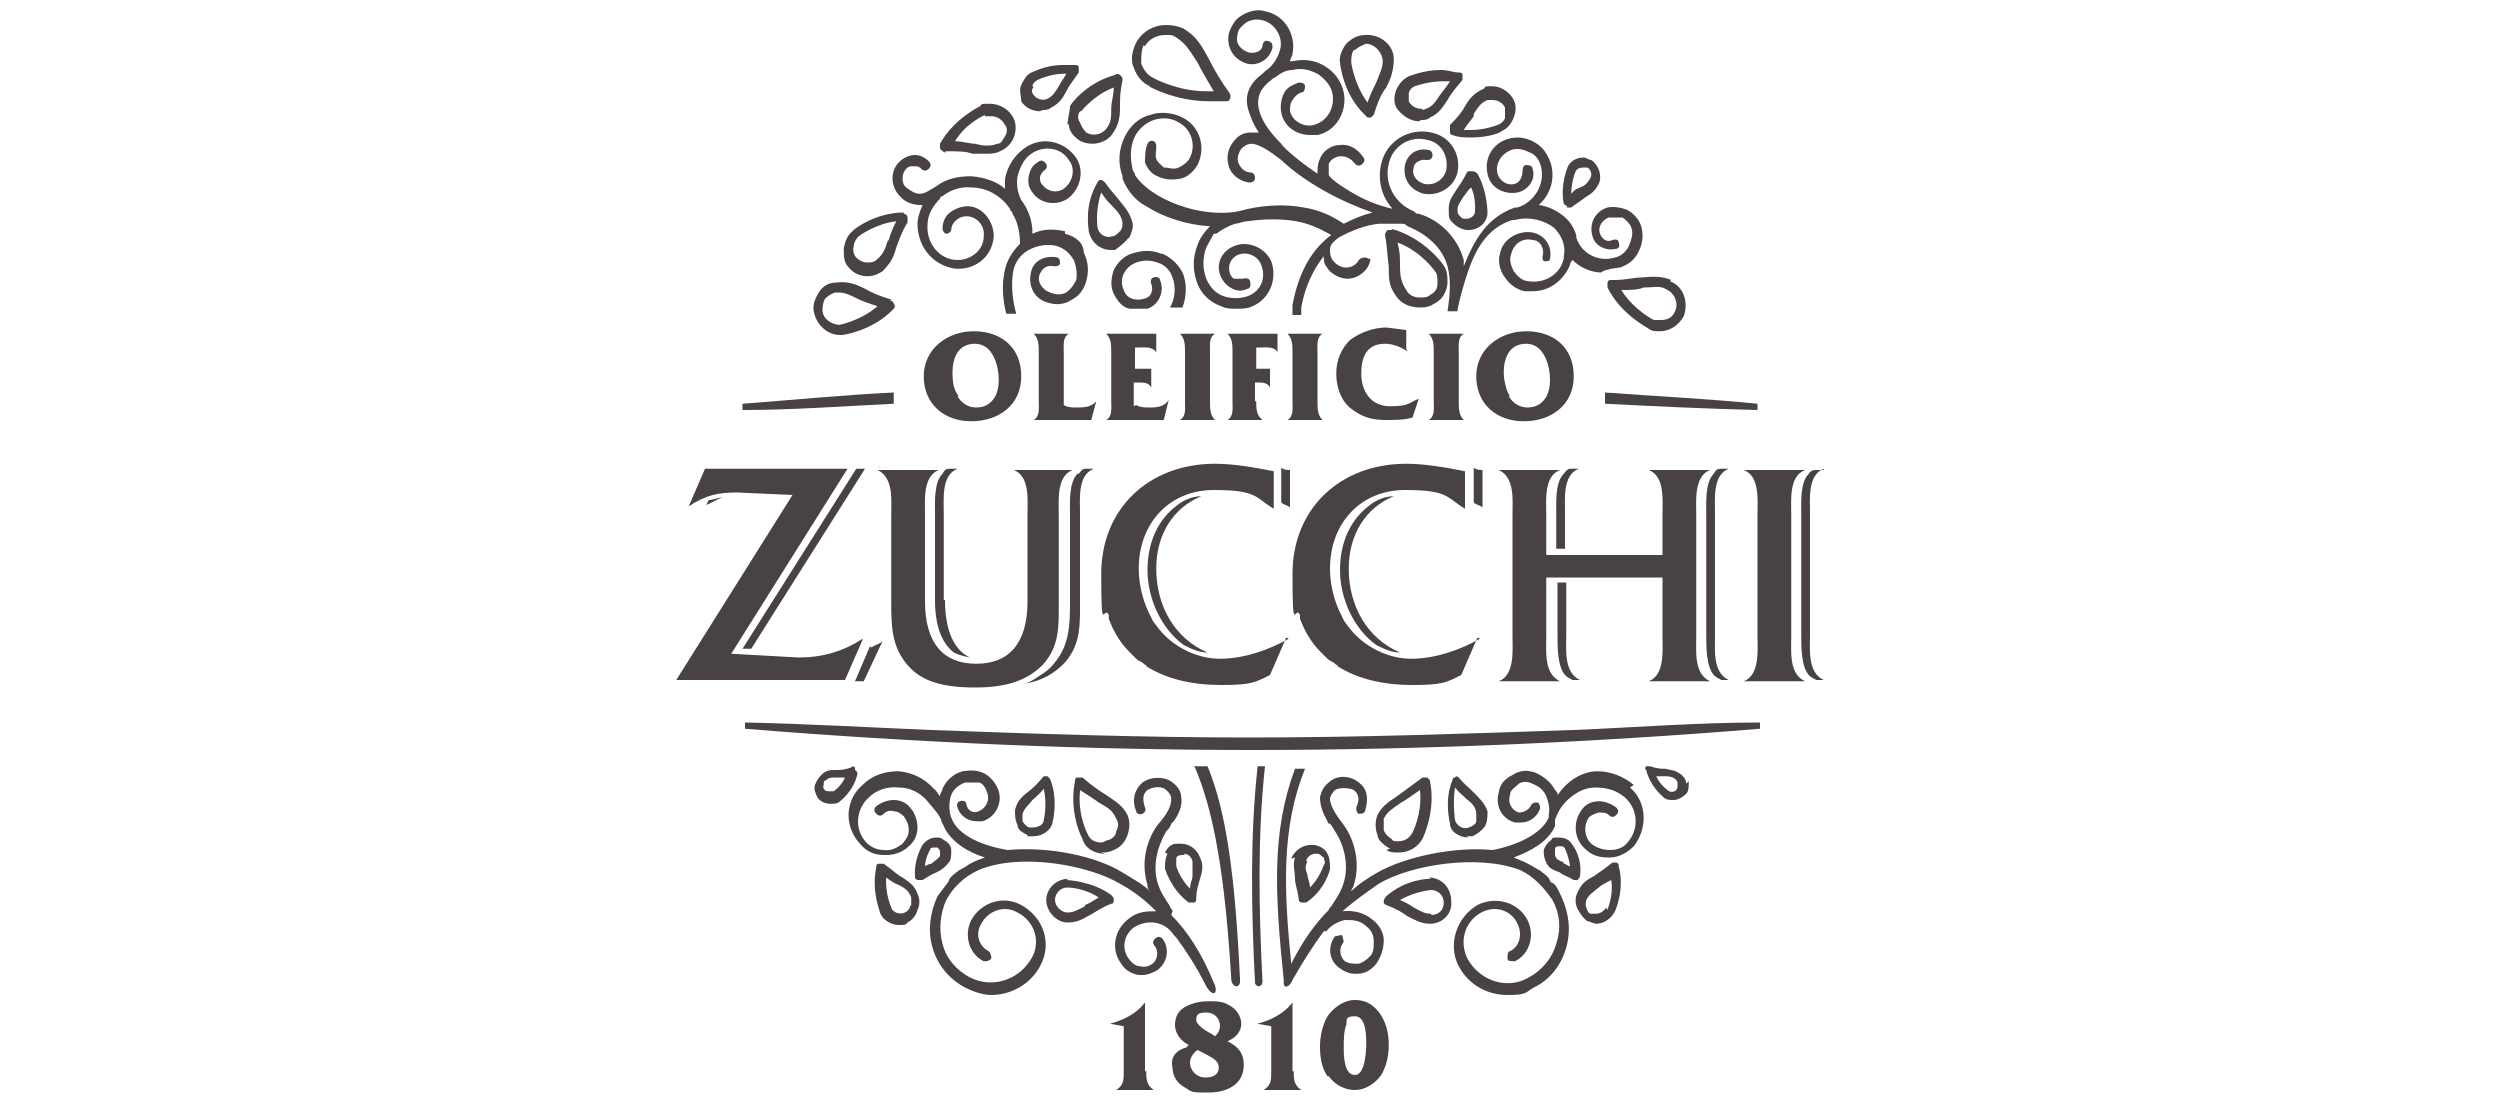 <?xml version="1.0" encoding="UTF-8"?>
<svg id="uuid-6c1e1467-4adc-43cf-ba12-2cea9e7a3f0a" xmlns="http://www.w3.org/2000/svg" version="1.1" viewBox="0 0 200 88">
  <!-- Generator: Adobe Illustrator 29.6.0, SVG Export Plug-In . SVG Version: 2.1.1 Build 207)  -->
  <defs>
    <style>
      .st0 {
        fill: #484242;
      }
    </style>
  </defs>
  <g>
    <path class="st0" d="M69,51.2h0l-1.4,3.2h-13.5l9.3-14.8-4.4-.2c-1.6,0-2.5.2-3.9,1.1h0l1.3-3h11.4l-9.3,14.8,5.4.3c1.9,0,3.6-.5,5.1-1.5ZM81.1,37.6c1.3.5,1.1,2.4,1.1,3.6v6.9c0,3.4-1.5,5-4.1,5s-4.1-1.6-4.1-5v-6.9c0-1.1-.2-3.1,1.1-3.6h0c0,0-4.9,0-4.9,0h0c1.3.6,1.1,2.4,1.1,3.6v6.9c0,1.9,0,3.6,1.3,5.1,1.1,1.3,2.8,1.8,5.4,1.8s4.2-.6,5.4-1.8c1.4-1.5,1.3-3.2,1.3-5.1v-6.9c0-1.1-.2-3.1,1.1-3.6h0c0,0-4.9,0-4.9,0h0ZM131.9,37.6c1.3.5,1.1,2.4,1.1,3.6v3.2h-9.3v-3.2c0-1.2-.2-3.1,1.1-3.6h0c0,0-4.9,0-4.9,0h0c1.3.6,1.1,2.4,1.1,3.6v9.7c0,1.1.2,3.1-1.1,3.6h0c0,0,4.9,0,4.9,0h0c-1.3-.6-1.1-2.4-1.1-3.6v-4.7h9.3v4.7c0,1.1.2,3.1-1.1,3.6h0c0,0,4.9,0,4.9,0h0c-1.3-.6-1.1-2.4-1.1-3.6v-9.7c0-1.1-.2-3.1,1.1-3.6h0c0,0-4.9,0-4.9,0h0ZM144.4,37.6h-4.9c0,0,0,0,0,0,1.3.5,1.1,2.4,1.1,3.6v9.7c0,1.1.2,3.1-1.1,3.6h0c0,0,4.9,0,4.9,0h0c-1.3-.6-1.1-2.4-1.1-3.6v-9.7c0-1.2-.2-3.1,1.1-3.6Z"/>
    <path class="st0" d="M118.4,51.1c-1.6.9-3.6,1.6-5.5,1.6s-3.8-1-4.9-2.4c-.3-.4-.5-.6-.6-.9-.6-1.1-1-2.5-1-3.9,0-3.7,2.5-6.3,6-6.3s3.3.6,4.8,1.5v-3c-1.5-.3-3.2-.6-4.7-.6-5.3,0-9.1,3.6-9.1,8.8s.2,2.4.6,3.3c0,0,0,.2,0,.3h0c.3.8.8,1.8,1.6,2.6h0c.2.2.4.4.6.6,0,0,0,0,0,0,.2.2.4.2.6.4s.2,0,.2.2c0,0,0,0,0,0,1.6,1,3.6,1.5,6,1.5s2.7-.2,3.9-.8l1.3-3h0Z"/>
    <path class="st0" d="M103.1,51.1c-1.6.9-3.6,1.6-5.5,1.6s-3.8-1-4.9-2.4c-.3-.4-.5-.6-.6-.9-.6-1.1-1-2.5-1-3.9,0-3.7,2.5-6.3,6-6.3s3.3.6,4.8,1.5v-3c-1.5-.3-3.2-.6-4.7-.6-5.3,0-9.1,3.6-9.1,8.8s.2,2.4.6,3.3c0,0,0,.2,0,.3h0c.3.8.8,1.8,1.6,2.6h0c.2.2.4.4.6.6,0,0,0,0,0,0,.2.2.4.2.6.4s.2,0,.2.2c0,0,0,0,0,0,1.6,1,3.6,1.5,6,1.5s2.7-.2,3.9-.8l1.3-3h0Z"/>
  </g>
  <path class="st0" d="M125.8,58.4c-8.5.3-17.3.6-25.8.6h0c-8.7,0-17.3-.3-25.5-.6-4.9-.2-9.9-.5-14.9-.6v.5c13.5,1.1,27.2,1.7,40.6,1.7s27.2-.6,40.6-1.7v-.5c-5,0-10.1.4-14.9.6Z"/>
  <g>
    <path class="st0" d="M91.7,85.7c0,.6,0,1.1.6,1.5h-3c.6-.4.6-.8.6-1.5v-3.6l-1.1-.2h0c1.1-.3,2.1-.8,2.8-1.7h0v5.5Z"/>
    <path class="st0" d="M95.1,83.6c-.6-.3-1.1-.9-1.1-1.6s.3-1.2.9-1.5,1.2-.4,1.8-.4,1.1,0,1.6.3c.6.3,1,.9,1,1.5s-.4,1.1-1.1,1.4c.8.4,1.3.9,1.3,1.9,0,1.6-1.4,2.2-2.8,2.2s-1.3,0-1.9-.4c-.6-.3-1-.9-1-1.6-.2-.8.3-1.4,1.1-1.6ZM95.8,84c-.3.2-.6.6-.6,1,0,.7.6,1.2,1.2,1.2s1.1-.2,1.1-.8-.6-.8-1.1-1.1l-.6-.3ZM97.3,82.8c.2-.2.3-.5.3-.7,0-.6-.4-1.1-1.1-1.1s-.8.2-.8.6.8.9,1.2,1.1l.3.2Z"/>
    <path class="st0" d="M103.5,85.7c0,.6,0,1.1.6,1.5h-3c.6-.4.6-.8.6-1.5v-3.6l-1.1-.2h0c1.1-.3,2.1-.8,2.8-1.7h0v5.5Z"/>
    <path class="st0" d="M106.2,86.1c-.5-.7-.6-1.6-.6-2.4s.2-1.7.6-2.4c.5-.7,1.3-1.3,2.2-1.3s1.5.4,2,1.1c.5.7.7,1.6.7,2.5s-.2,1.7-.6,2.4c-.5.7-1.3,1.2-2.1,1.2s-1.6-.4-2.1-1.1ZM109.3,83.5c0-.6,0-2.2-.9-2.2s-.6.4-.7.7c-.2.5-.2,1.2-.2,1.8s0,2.2.9,2.2c.8,0,.9-1.9.9-2.5Z"/>
  </g>
  <g>
    <g>
      <path class="st0" d="M71.5,31.4c-4.1.2-8.1.6-12.1.9v.5c4,0,8-.3,12.1-.5v-.9Z"/>
      <path class="st0" d="M128.4,31.4v.9c4,.2,8,.4,12.2.5v-.5c-4-.4-8.1-.6-12.2-.9Z"/>
    </g>
    <g>
      <path class="st0" d="M77.9,26.5c2.2,0,3.8,1.3,3.8,3.6s-1.8,3.6-4,3.6-3.8-1.4-3.8-3.6,1.9-3.6,4-3.6ZM76.6,31.7c.3.5.8.9,1.5.9s1.1-.3,1.4-.7c.3-.4.4-1,.4-1.5,0-1.2-.5-2.9-1.9-2.9s-1.8,1.2-1.8,2.3.2,1.5.5,1.9Z"/>
      <path class="st0" d="M85.1,32.4c.3.2.7.2,1.1.2s1.1,0,1.5-.5l-.4,1.5h-4.6c.5-.3.4-.9.4-1.5v-3.9c0-.6,0-1.1-.4-1.5h2.8c-.5.3-.4.9-.4,1.5,0,0,0,4.1,0,4.1Z"/>
      <path class="st0" d="M90.9,32.4c.3.2.7.2,1.1.2s1.1,0,1.5-.6h0l-.4,1.6h-4.6c.5-.3.4-.9.4-1.5v-3.9c0-.6,0-1.1-.4-1.5h3.6c.2,0,.3,0,.4,0h0v1.5h0c-.3-.5-.9-.4-1.4-.4h-.3v1.7h.9c.2,0,.3,0,.4,0h0v1.5h0c-.2-.4-.6-.4-1.1-.4h-.3s0,1.9,0,1.9Z"/>
      <path class="st0" d="M96.8,32.1c0,.6,0,1.1.4,1.5h-2.8c.5-.3.4-.9.4-1.5v-3.9c0-.6,0-1.1-.4-1.5h2.8c-.5.3-.4.9-.4,1.5v3.9Z"/>
      <path class="st0" d="M100.5,32.1c0,.6,0,1.1.5,1.5h-2.8c.5-.3.4-.9.4-1.5v-3.9c0-.6,0-1.1-.4-1.5h3.6c.2,0,.3,0,.4,0h0v1.5h0c-.2-.5-.9-.4-1.4-.4h-.3v1.7h.7c.2,0,.3,0,.4,0h0v1.5h0c-.2-.4-.6-.4-1-.4h-.2v1.5h0Z"/>
      <path class="st0" d="M105.4,32.1c0,.6,0,1.1.4,1.5h-2.8c.5-.3.4-.9.4-1.5v-3.9c0-.6,0-1.1-.4-1.5h2.8c-.5.3-.4.9-.4,1.5v3.9Z"/>
      <path class="st0" d="M112.6,28.1c-.5-.3-1.1-.6-1.8-.6-1.5,0-1.9,1.1-1.9,2.4s.7,2.6,2.3,2.6,1.5-.3,2.3-.6l-.5,1.5c-.6.2-1.4.2-2.1.2-1.1,0-1.9-.2-2.8-.9-.8-.6-1.2-1.7-1.2-2.8s.4-2,1.1-2.7c.8-.6,1.9-1,2.9-1l1.6.2v1.5Z"/>
      <path class="st0" d="M116.7,32.1c0,.6,0,1.1.4,1.5h-2.8c.5-.3.4-.9.4-1.5v-3.9c0-.6,0-1.1-.4-1.5h2.8c-.5.3-.4.9-.4,1.5v3.9Z"/>
      <path class="st0" d="M122.1,26.5c2.2,0,3.8,1.3,3.8,3.6s-1.8,3.6-4,3.6-3.8-1.4-3.8-3.6c0-2.2,1.9-3.6,4-3.6ZM120.7,31.7c.3.5.8.9,1.5.9s1.1-.3,1.4-.7.4-1,.4-1.5c0-1.2-.5-2.9-1.9-2.9s-1.8,1.2-1.8,2.3c0,.6.2,1.5.5,1.9Z"/>
    </g>
  </g>
  <path class="st0" d="M86.2,37.9c-.7.7-.6,2.3-.6,3.2v6.9c0,1.9,0,3.6-1.3,5.1-.3.4-.7.7-1.2,1-.3.2-.7.5-1.2.6,1.4-.2,2.4-.8,3.2-1.6,1.4-1.5,1.3-3.2,1.3-5.1v-6.9c0-1.2-.2-3.1,1.1-3.6h0c0,0-.6,0-.6,0-.2,0-.3,0-.6.4ZM92.5,45.5c0-2.8,1.4-4.9,3.6-5.8-.7,0-1.4.3-1.9.7-1.5,1.1-2.4,2.9-2.4,5.2s1.1,4.7,2.9,6c.6.3,1.2.6,1.9.6-2.6-1.1-4.1-3.7-4.1-6.7ZM75.5,48v-6.9c0-1.2-.2-3.1,1.1-3.6h0c0,0-.6,0-.6,0-.2,0-.4,0-.6.4-.7.7-.6,2.3-.6,3.2v6.9c0,2,.5,3.4,1.5,4.2.4.2.8.3,1.3.4-1.3-.6-2-2.2-2-4.6ZM56.5,40.4h0c.5-.2.9-.5,1.3-.6-.4,0-.7.2-1.1.2l-.2.4ZM69.6,51.7l-1.2,2.8h.7l1.5-3.2h0c-.2.2-.6.3-.9.5ZM102.5,37.7h0v2.5c.2.2.5.2.7.4v-3c-.2,0-.5,0-.7-.2v.2ZM68.5,37.5l-9.1,14.4h.7c0,0,9.1-14.4,9.1-14.4,0,0-.7,0-.7,0ZM137.1,37.9c-.7.7-.6,2.3-.6,3.2v9.7c0,1,0,2.5.6,3.2.3.3.5.3.6.4h.6c-1.3-.6-1.1-2.4-1.1-3.6v-9.7c0-1.2-.2-3.1,1.1-3.6h0c0,0-.6,0-.6,0-.2,0-.4,0-.6.4ZM145.9,37.6h-.6c-.2,0-.4,0-.6.3-.7.7-.6,2.3-.6,3.2v9.7c0,1,0,2.5.6,3.2.3.3.5.3.6.4h.6c-1.3-.6-1.1-2.4-1.1-3.6v-9.7c0-1.2-.2-3.1,1.1-3.6ZM125.1,37.9c-.7.7-.6,2.3-.6,3.2v2.8h.7v-2.8c0-1.2-.2-3.1,1.1-3.6h0c0,0-.6,0-.6,0-.2,0-.3,0-.6.4ZM117.9,37.7h0v2.5c.2.2.5.2.7.4v-3c-.2,0-.5,0-.7-.2v.2ZM107.9,45.5c0-2.8,1.4-4.9,3.6-5.8-.7,0-1.4.3-1.9.7-1.5,1.1-2.4,2.9-2.4,5.2s1.1,4.7,2.9,6c.6.3,1.2.6,1.9.6-2.6-1.1-4.1-3.7-4.1-6.7ZM125.3,50.8v-4.2h-.7v4.2c0,1,0,2.5.6,3.2.3.3.5.3.6.4h.6c-1.3-.6-1.1-2.4-1.1-3.6Z"/>
  <path class="st0" d="M129.6,21.4c.6-.2,1.2-.6,1.5-1.3.3-.6.4-1.3.2-2-.2-.6-.6-1-1.1-1.3-.5-.2-1.1-.3-1.6-.2-1,.3-1.5,1.3-1.2,2.3.2.8,1.1,1.2,1.9,1,.2,0,.3-.2.2-.5,0-.2-.2-.3-.5-.2-.4.2-.8,0-1-.5-.2-.6.2-1.1.7-1.3.3,0,.7,0,1.1,0,.3.2.6.5.7.8.2.5,0,1-.2,1.5-.2.4-.6.8-1.1.9-1.3.4-2.7-.3-3.1-1.6q0,0,0-.2c-.2-.6-.5-1.1-1-1.5-.6-.5-1.3-.8-2-.9.9-.8,1.3-2,1-3.2-.2-.7-.6-1.4-1.3-1.8s-1.4-.5-2.1-.3c-1.2.3-2,1.5-1.7,2.8.2,1.1,1.3,1.7,2.4,1.5.9-.2,1.5-1.1,1.2-1.9,0-.2-.2-.3-.5-.3-.2,0-.3.2-.3.5,0,.4-.2.9-.6,1-.6.2-1.2-.2-1.4-.8-.2-.8.3-1.6,1.1-1.9.5-.2,1.1,0,1.5.2.5.2.8.7.9,1.2.3,1.4-.6,2.8-1.9,3.2q0,0-.2,0c-2.3.8-3.3,2.7-4.1,4.7,0-.2,0-.3,0-.5-.5-1.8-1.9-3.2-3.6-3.7h0c-.2,0-.2,0-.4-.2-1.5-.6-2.4-2.2-2-3.8.3-1.4,1.7-2.3,3.1-1.9,1.1.2,1.7,1.3,1.5,2.4-.2.8-1,1.3-1.8,1.1-.6-.2-1-.7-.8-1.3,0-.4.6-.7,1-.6.2,0,.4,0,.5-.3,0-.2,0-.4-.3-.5-.9-.2-1.7.3-1.9,1.2-.2,1.1.4,2,1.5,2.3,1.2.2,2.4-.5,2.7-1.7.3-1.5-.6-2.9-2.1-3.2-1.8-.4-3.6.7-4,2.5-.3,1.3,0,2.6.9,3.6-1-.2-2.2-.7-2.9-1.1s-1.9-1.1-2.2-1.6c0-.2,0-.6,0-.9.2-.4.6-.6,1-.6s.8.2,1.1.6c.2.2.4.2.6,0s.2-.4,0-.6c-.4-.6-1.1-1-1.8-.9-.7,0-1.4.5-1.6,1.1-.2.4-.2.8-.2,1.2-.9-.6-2.6-1.9-2.9-2.4-1-1-1.6-1.9-1.8-2.8-.2-1,.2-1.7,1-2.3,0,0,.2-.2.3-.2h0c.4-.3.8-.6,1.4-.6.7-.2,1.4,0,2,.3.6.4,1.1,1,1.2,1.6.2,1.1-.4,2.2-1.5,2.5-.8.2-1.7-.3-1.9-1.1,0-.3,0-.6.2-.9s.4-.5.7-.6c.2,0,.3-.2.3-.5,0-.2-.2-.3-.5-.3-.5.2-1,.4-1.2.9-.2.4-.3,1-.2,1.5.2,1.1,1.2,1.8,2.3,1.8s.3,0,.6,0c1.5-.3,2.4-1.9,2.1-3.4-.2-.9-.7-1.6-1.5-2.1s-1.7-.6-2.6-.4q0,0-.2,0c0-.2.2-.4.2-.6.3-1.5-.6-3.1-2.2-3.4-.6-.2-1.3,0-1.8.3-.6.3-.9.9-1.1,1.5-.2,1.1.4,2.1,1.5,2.4.9.2,1.8-.4,2-1.3,0-.2,0-.4-.3-.5s-.4,0-.5.3c0,.5-.6.7-1.1.6-.6-.2-1.1-.7-.9-1.4,0-.4.3-.7.7-1,.3-.2.8-.3,1.2-.2,1.1.2,1.8,1.4,1.5,2.4-.2.7-.6,1.3-1.2,1.7q0,0-.2.2c-1.1.8-1.5,1.8-1.1,3,.2.6.4,1.1.8,1.7-.2,0-.4,0-.6,0-.6,0-1,.2-1.4.7-.5.6-.6,1.3-.4,2s.9,1.2,1.6,1.3c.2,0,.4,0,.5-.3,0-.2,0-.4-.3-.5-.5,0-.8-.3-1-.7s0-.9.2-1.2c.2-.2.5-.4.8-.4.6,0,1.5.6,2.4,1.3,1.9,1.8,4.7,3.3,7.3,4.2-.8.2-1.5.5-2.3.9h0c-.9-.6-1.9-1.1-3.2-1.3-1.5-.3-3.5-.2-5.2.3-3.1.6-7.1-1-8.3-2.9,0-.2-.2-.3-.2-.5-.2-.9-.2-1.8.2-2.6.3-.6.9-1.1,1.5-1.3.6-.2,1.4-.2,2,.2,1,.5,1.4,1.8.9,2.8-.2.4-.5.6-.9.8s-.8,0-1.2,0c-.2-.2-.5-.4-.6-.7s0-.6,0-.9c0-.2,0-.4-.2-.5s-.4,0-.5.2c-.2.5-.2,1-.2,1.5.2.5.5.9,1,1.1.6.3,1.2.3,1.8.2s1.1-.6,1.4-1.1c.7-1.4.2-3.1-1.2-3.8-.8-.4-1.8-.5-2.6-.2-.9.2-1.6.9-2,1.7-.5,1-.6,2.1-.2,3.2,0,0,0,.2,0,.2h0c.4,1,1.1,1.8,1.9,2.2h0c1.4.9,3.3,1.5,5.1,1.6-.4.4-.8.9-1,1.5-.4,1-.4,2.1,0,3.1.3.8,1,1.5,1.9,1.8.4.2.8.2,1.2.2s.9,0,1.3-.2c1.4-.6,2-2.2,1.5-3.6-.5-1.1-1.9-1.7-3-1.2-1,.4-1.5,1.5-1,2.5.2.4.5.7.9.9s.8.2,1.2,0c.2,0,.3-.3.2-.6,0-.2-.3-.3-.6-.2-.2,0-.4,0-.6,0-.2,0-.3-.2-.4-.4-.2-.6,0-1.2.6-1.5.7-.3,1.6,0,1.9.8.4,1,0,2.1-1.1,2.5-.6.2-1.3.2-1.9,0s-1.1-.7-1.4-1.4c-.3-.8-.3-1.7,0-2.5.2-.4.4-.7.6-1.1,0,0,0,0,.2,0,.4-.3.9-.6,1.5-.8.3,0,.6-.2,1-.2h0c1.3-.2,2.8-.2,3.9,0s1.9.6,2.8,1.1c-1.5,1.1-2.6,2.9-3.1,5.6,0,.3,0,.6,0,.8h.7c0-.2,0-.4,0-.6.3-1.7,1-3.1,1.8-4.1,0,.2,0,.6.2.8.3.6,1.1,1,1.7,1s1.4-.4,1.7-1.1,0-.4-.2-.6c-.2,0-.4,0-.6.2-.2.4-.6.6-1,.6s-.8-.2-1.1-.6c-.2-.3-.2-.6-.2-.9,0-.3.3-.6.7-.9h0c1.1-.6,2.2-1,3.2-1.1.5,0,1,0,1.4,0h0c.2,0,.2,0,.4,0,.2,0,.3,0,.5.2,1.5.6,2.8,1.7,3.2,3.2.3,1.1.2,2.3,0,3.6h.8c0-.3.3-1.4.3-1.4.7-2.5,1.5-5.1,4.1-5.9h.2c1.1-.3,2.3,0,3.1.6.6.6,1,1.4.8,2.3v.2c-.3,1.3-1.6,2-2.8,1.8-.5,0-.9-.4-1.2-.8-.2-.4-.4-.9-.2-1.4.2-.8.9-1.3,1.7-1.1.6,0,1,.7.8,1.3,0,.2,0,.4.2.4.2,0,.4,0,.4-.2.2-1-.4-1.9-1.4-2.1-1.1-.2-2.4.5-2.6,1.7-.2.6,0,1.4.4,1.9.4.6,1,1,1.6,1.1.2,0,.4,0,.6,0,1.4,0,2.5-.9,3-2.1,0,0,0-.2.2-.4.6.6,1.5,1,2.3,1,.2-.2.5-.2.8-.3ZM111.4,18.4c-.2,0-.2,0-.4,0,0,0-.2.2-.2.4.2,1.1.2,1.9.3,2.5,0,1,0,1.6.6,2.4.4.6,1.1.9,1.9.9s.9-.2,1.3-.4c.5-.3.8-.8.9-1.5,0-.6,0-1.1-.4-1.6,0,0-1.5-2.1-4.1-2.8ZM115,22.7c0,.4-.2.7-.6.9-.2.2-.5.2-.8.2-.5,0-.9-.2-1.1-.6-.4-.6-.5-1.1-.5-1.9s0-1.1-.2-1.9c1.9.7,3,2.3,3,2.3.2.2.2.6.2,1.1ZM113.7,9.6c.2,0,.5,0,.7-.2.7-.3,1-.8,1.4-1.4.2-.4.6-.9,1.2-1.6,0,0,0-.2,0-.4,0-.2-.2-.2-.3-.2-.4,0-.9-.2-1.4-.2-1.5,0-2.5.5-2.6.5-.4.2-.8.6-1,1.1s-.2,1,0,1.4c.4.6,1.1,1.1,1.8,1.1ZM112.7,7.5c0-.2.2-.5.5-.6,0,0,1-.4,2.3-.4h.5c-.3.5-.6.8-.8,1.1-.4.6-.6.9-1.1,1.1s-.2,0-.4,0c-.4,0-.8-.2-1-.6,0-.3,0-.6,0-.8ZM117.6,13.7c-.2,0-.2,0-.3.2-.3.6-.6,1-.8,1.3-.3.5-.6.8-.6,1.5s0,.8.3,1.1.6.5,1.1.6h.2c.8,0,1.5-.6,1.5-1.4,0,0,0-1.7-.8-3.1-.2-.2-.3-.2-.5-.2ZM118,16.9c0,.4-.4.6-.7.6s-.3,0-.5-.2c-.2-.2-.2-.3-.2-.5,0-.4.2-.6.5-1.1.2-.2.3-.5.6-.7.4.9.3,1.9.3,1.9ZM125.3,16.6h.2c0,0,.2,0,.2,0,.5-.4.9-.6,1.1-.8.5-.3.8-.5,1.1-1.1.3-.6,0-1.5-.6-1.9-.2,0-.4-.2-.6-.2-.6,0-1.1.3-1.3.8,0,0-.6,1.4-.3,2.9,0,0,.2.2.3.2ZM126.1,13.7c0-.2.3-.3.6-.3s.2,0,.3,0c.3.2.4.6.2.9-.2.3-.3.5-.8.7s-.4.2-.7.5c0-1.1.4-1.9.4-1.9ZM116,10.6c0,.2.2.2.2.2.5.2,1,.2,1.5.2,1.4,0,2.4-.4,2.4-.5.5-.2.8-.6,1-1.1s.2-1,0-1.4c-.3-.6-1-1.1-1.7-1.1s-.5,0-.7.2c-.7.3-1.1.7-1.5,1.4-.2.4-.6.9-1.2,1.5,0,.2,0,.4,0,.5ZM117.9,9.1c.4-.6.6-.9,1.1-1.1,0,0,.2,0,.4,0,.4,0,.8.2,1,.6,0,.2,0,.5,0,.8,0,.2-.3.5-.6.6,0,0-1,.4-2.1.4h-.6c.3-.5.6-.8.8-1.1ZM133.7,22.4c-.7-.3-1.4-.3-2.4-.2-.6,0-1.2.2-2.2.2h-.2c-.2,0-.2,0-.3.2,0,.2,0,.2,0,.4,1.1,2.2,3.2,3.2,3.3,3.3.2.2.6.2.9.2.8,0,1.5-.5,1.9-1.2.4-1.1,0-2.4-1.1-2.8ZM134,24.9c-.2.5-.6.7-1.1.7s-.4,0-.6,0c0,0-1.6-.8-2.6-2.4.7,0,1.3,0,1.8-.2.9,0,1.3-.2,1.9.2.6.3.9,1.1.6,1.7ZM90.3,19.1c.2-.4.4-.9.3-1.3-.2-.7-.5-1.1-1-1.7-.3-.4-.7-.8-1.2-1.5,0,0-.2-.2-.3-.2-.2,0-.2,0-.3.2-1.1,1.8-.7,3.7-.7,3.9.2.9.9,1.5,1.8,1.5h.3c.4-.3.8-.6,1.1-1ZM87.8,18.2s-.2-1.4.3-2.8c.3.5.6.8.9,1.1.5.5.7.8.8,1.3,0,.2,0,.5-.2.7s-.4.4-.6.4c-.6.2-1.1-.2-1.2-.7ZM75.6,12.1c1,0,1.7,0,2.2.2.4,0,.7,0,1.1,0s.7,0,1.1-.2c.5-.2.9-.6,1.1-1.1.2-.5.2-1.1,0-1.5-.3-.7-1.1-1.2-1.9-1.2s-.6,0-.8.2c0,0-2.1,1-3.2,3,0,.2,0,.2,0,.4.2.2.3.3.5.3ZM78.8,9.3c.2,0,.3,0,.5,0,.5,0,.9.3,1.1.7.2.2.2.6,0,.9-.2.3-.3.6-.6.6-.6.2-1,.2-1.8,0-.4,0-1-.2-1.6-.2.9-1.5,2.4-2.1,2.4-2.1ZM85.2,18.5c-.9-.2-1.8-.2-2.6.2,0-1-.3-1.9-.9-2.7-.3-.6-.4-1.2-.3-1.9.2-.7.5-1.4,1.1-1.8,1-.7,2.4-.5,3,.5.6.7.3,1.8-.4,2.3-.6.4-1.3.2-1.7-.3-.2-.2-.2-.4-.2-.6,0-.2.2-.5.4-.6.2-.2.2-.4,0-.6-.2-.2-.4-.2-.6,0-.4.2-.6.6-.7,1.1s0,.9.3,1.3c.6.9,1.9,1.1,2.8.5,1.1-.8,1.4-2.4.6-3.4-1-1.3-2.8-1.6-4.1-.6-.8.6-1.3,1.4-1.5,2.4,0,.2,0,.5,0,.8-.7-.6-1.6-.9-2.7-1-1.1,0-2,.2-2.8.8-.5.3-.9.6-1.3.6s-.7-.2-1.1-.5-.4-1.1,0-1.5c.2-.2.3-.2.6-.2s.4,0,.6.2.4.2.6,0,.2-.4,0-.6c-.3-.3-.7-.5-1.1-.5s-.9.2-1.2.5c-.8.7-.8,2,0,2.8.4.5,1.1.7,1.6.7h.2c-.2.5-.4,1-.4,1.5,0,1.9,1.3,3.4,3.1,3.6h.2c1.5,0,2.7-1.1,2.8-2.6,0-1.2-.9-2.4-2.1-2.4-.5,0-1,.2-1.4.5s-.6.8-.6,1.3c0,.2.2.4.3.4.2,0,.4-.2.4-.3,0-.6.6-1.1,1.2-1.1.8,0,1.5.7,1.4,1.6,0,1.1-1,1.9-2.1,1.9-1.4,0-2.5-1.3-2.4-2.8,0-.8.4-1.5,1-2.1,0-.2.2-.2.2-.2.6-.5,1.5-.8,2.3-.7,1.3,0,2.4.7,3.1,1.7,0,.2.2.2.2.4h0c.4.6.6,1.5.6,2.4h0c-.5.5-.9,1.1-1.1,1.7,0,0-.6,1.6,0,3.9h.8c-.6-2.1-.2-3.6-.2-3.6.2-.7.7-1.3,1.4-1.6.6-.3,1.5-.4,2.1-.2.6.2,1,.6,1.3,1.1.2.5.3,1.1.2,1.6-.2.4-.4.7-.8,1-.4.2-.8.2-1.3,0-.6-.2-1.1-.9-.8-1.5.2-.5.6-.7,1.1-.6.2,0,.4,0,.5-.2,0-.2,0-.4-.2-.5-.9-.2-1.9.2-2.1,1.1-.3,1.1.2,2.2,1.3,2.5.6.2,1.3.2,1.9-.2.6-.3,1-.8,1.2-1.5.2-.7.2-1.5-.2-2.3,0-.8-.7-1.3-1.5-1.5ZM109.6,9.4h0c.2,0,.2-.2.3-.2.3-1,.6-1.7,1-2.2.4-.8.6-1.4.6-2.3,0-1.1-1.1-2-2.3-1.9-.6,0-1.1.3-1.5.7-.3.4-.6,1-.5,1.5,0,0,.2,2.5,2,4.2,0,0,.2.2.2.2ZM108.4,4c.2-.2.6-.4.9-.5h0c.6,0,1.2.6,1.3,1.2s-.2,1.1-.5,1.9c-.2.4-.5,1-.7,1.6-1.1-1.5-1.3-3.2-1.3-3.2,0-.3,0-.7.2-1ZM83.4,8.8c.2,0,.5,0,.7-.2.6-.3.9-.7,1.2-1.3.2-.4.5-.8,1-1.5,0,0,0-.2,0-.4,0-.2-.2-.2-.3-.2-.3,0-.6,0-1,0-1.4,0-2.4.6-2.5.6-.4.2-.6.6-.8,1s0,.9,0,1.3c.3.5.9.8,1.5.8ZM82.6,6.9c0-.2.2-.4.4-.5,0,0,1-.5,2.1-.5h.2c-.2.4-.4.6-.6,1-.3.5-.5.8-.9,1s-.9,0-1.1-.3c-.2-.2-.2-.5,0-.6ZM71.4,24c-1-.3-1.7-.6-2.2-.9-.8-.4-1.4-.6-2.3-.5-.6,0-1.1.3-1.4.8s-.5,1-.4,1.5c.2,1.1,1.1,1.9,2.1,1.9h.2c0,0,2.4-.3,4.1-2.1,0,0,.2-.2,0-.4,0-.2-.2-.2-.3-.3ZM67.3,26c-.7,0-1.4-.4-1.5-1.1,0-.3,0-.6.2-1,.2-.2.5-.4.8-.5h.3c.5,0,.9.2,1.5.5.4.2,1,.4,1.6.6-1.4,1.2-3.1,1.5-3.1,1.5ZM92.9,20.3c-.7-.3-1.5-.3-2.4,0-.6.2-1.1.7-1.4,1.3-.2.6-.3,1.3,0,1.9s.7,1.1,1.3,1.2h1.2q0,0,.2,0c.9-.3,1.4-1.4,1-2.3,0-.2-.3-.3-.5-.2-.2,0-.3.3-.2.5.2.5,0,1.1-.6,1.2-.6.2-1.4,0-1.6-.7-.2-.4-.2-.9,0-1.3s.5-.7,1-.9c.6-.2,1.1-.2,1.7,0,.6.2,1,.6,1.2,1.2.3.8.2,1.7-.2,2.4h1c.3-.8.4-1.9,0-2.8-.3-.6-.9-1.2-1.6-1.5ZM72.3,17c-2.3,0-4.1,1.4-4.1,1.5-.4.3-.6.8-.7,1.4,0,.6,0,1.1.4,1.5.4.5,1,.7,1.5.7s.9-.2,1.2-.4c.6-.6.9-1.1,1.1-1.9.2-.5.4-1.2.9-2,0-.2,0-.2,0-.4,0-.2-.2-.3-.3-.3ZM71,19.3c-.2.7-.4,1.1-.9,1.5-.2.2-.5.2-.7.2-.4,0-.7-.2-.9-.4-.2-.2-.3-.6-.2-.9,0-.3.2-.6.4-.8,0,0,1.3-1,3-1.2-.3.6-.5,1.1-.6,1.5ZM91.9,6.9c0,0,2.1,1.2,4.8,1.2s.9,0,1.4,0c.2,0,.2,0,.3-.2s0-.3,0-.4c-.8-1.1-1.3-2-1.7-2.8-.6-1.1-1-1.8-2-2.4-.4-.2-.9-.3-1.4-.3-1,0-1.9.5-2.4,1.4-.3.6-.5,1.4-.2,2,.2.6.6,1.2,1.3,1.5ZM91.6,3.7c.3-.6,1-.9,1.6-.9s.6,0,.9.2c.8.5,1.1,1.1,1.7,2,.3.6.7,1.3,1.3,2.3h-.6c-2.4,0-4.3-1.1-4.3-1.1-.4-.2-.7-.6-.9-1.1,0-.6,0-1.1.2-1.5ZM85.5,9.9c0,.6.4,1,.8,1.3.3.2.7.3,1.1.3.6,0,1.3-.3,1.6-.8.5-.7.6-1.3.6-2.1s0-1.2.2-2.2c0-.2,0-.2-.2-.4,0,0-.2-.2-.4,0-2.3.6-3.6,2.4-3.6,2.5,0,.4-.2,1-.2,1.5ZM86.5,8.9s1-1.3,2.6-1.9c0,.6-.2,1.2-.2,1.6,0,.8,0,1.2-.4,1.7s-1.1.6-1.6.3c-.2-.2-.4-.5-.5-.8-.2-.3-.2-.6,0-.9Z"/>
  <path class="st0" d="M110.9,68c.3.2.6.2,1,.2.8,0,1.5-.4,1.9-1.1,0,0,1.1-2.2.6-4.6,0-.2-.2-.2-.2-.3-.2,0-.2,0-.4,0-.8.6-1.5,1.1-1.9,1.4-.7.5-1.3.8-1.7,1.6-.2.5-.2,1.1,0,1.6,0,.4.5.8,1,1.1ZM110.7,65.5c.3-.6.7-.8,1.4-1.3.4-.2.9-.6,1.5-1,.2,1.9-.6,3.4-.6,3.4-.2.4-.6.7-1.1.7s-.4,0-.6-.2c-.3-.2-.5-.4-.6-.7,0-.3,0-.6,0-1ZM88.1,68.2c.3,0,.6,0,1-.2.5-.2.9-.6,1.1-1.2.2-.6.2-1.1,0-1.6-.4-.8-1-1.1-1.7-1.6-.5-.3-1.1-.7-1.9-1.4,0,0-.2,0-.4,0-.2,0-.2.2-.2.3-.5,2.4.5,4.5.6,4.6.2.8,1,1.2,1.8,1.2ZM86.4,63.2c.6.4,1.1.7,1.5,1,.7.4,1.1.6,1.4,1.3.2.3.2.6,0,1,0,.3-.3.6-.6.7-.2,0-.4.2-.6.2-.5,0-.9-.2-1.1-.7,0,0-.8-1.5-.6-3.4ZM117.3,66.9c.2,0,.3,0,.5,0,.4-.2.7-.4,1-.8.2-.4.2-.8.2-1.2-.2-.6-.6-1-1.1-1.5s-.7-.6-1.2-1.2c0,0-.2-.2-.3,0,0,0-.2,0-.2.2-.7,1.7-.2,3.4-.2,3.5,0,.6.7,1.1,1.5,1.1ZM116.4,63c.3.4.6.6.9.9.5.4.7.6.8,1.1,0,.2,0,.5,0,.7,0,.2-.3.4-.6.5-.5.2-1-.2-1.1-.6,0,0-.2-1.3,0-2.6ZM82.2,66.9c.2,0,.3,0,.5,0,.7,0,1.4-.5,1.5-1.1,0,0,.5-1.8-.2-3.5l-.2-.2c0,0-.2,0-.3,0-.5.6-.9,1-1.2,1.2-.5.4-.9.7-1.1,1.5,0,.4,0,.8.2,1.2,0,.4.4.6.8.8ZM81.8,65.1c.2-.5.4-.6.8-1.1.2-.2.6-.5.9-.9.3,1.3,0,2.5,0,2.5,0,.4-.5.6-.9.6s-.2,0-.2,0c-.2,0-.4-.2-.6-.5,0-.2,0-.4,0-.6ZM68.4,61.4c0,0-.2-.2-.3,0-.6.2-.9.2-1.2.2-.5,0-.8,0-1.2.4-.2.2-.4.5-.5.8s0,.6.2,1c.2.3.6.5,1,.5s.6,0,.8-.2c0,0,1.1-.8,1.4-2.2,0,0,0-.2-.2-.3ZM66.6,63.3c0,0-.2,0-.3,0s-.3,0-.4-.2,0-.2,0-.4,0-.2.2-.3c.2-.2.4-.2.9-.2s.4,0,.6,0c-.3.7-.9,1.1-.9,1.1ZM72.2,70.2c-.4-.2-.8-.6-1.5-1.1,0,0-.2,0-.4,0-.2,0-.2.2-.2.3-.4,1.9.3,3.5.3,3.6.2.6.9,1,1.5,1s.5,0,.7-.2c.4-.2.7-.6.8-1,.2-.4.2-.9,0-1.3-.2-.6-.6-.9-1.2-1.3ZM72.8,72.5c0,.2-.2.4-.4.5-.4.2-1,0-1.1-.4,0,0-.5-1.1-.4-2.4.4.3.7.5,1,.6.6.3.8.5,1,1,0,.2,0,.5,0,.6ZM130.7,62.8c-.8-.7-1.9-1.1-2.9-1.1-1.1,0-2.1.6-2.8,1.4-.2.2-.2.3-.4.5,0-.2,0-.2-.2-.4-.3-.6-.9-1.1-1.6-1.4-.6-.2-1.2-.2-1.8.2-.6.3-1,.7-1.1,1.4-.3,1,.2,2.1,1.3,2.4.2,0,.3,0,.5,0,.7,0,1.3-.5,1.5-1.1,0-.2,0-.4-.2-.5-.2,0-.4,0-.5.2-.2.4-.6.6-1,.6-.6-.2-.9-.8-.7-1.4,0-.4.4-.6.7-.9.3-.2.7-.2,1.1,0,.5.2.9.5,1.1,1,.2.5.3,1,.2,1.5v.2s0,0,0,0c-.6,1.4-2.8,2.3-4.5,2.6-3.2-.3-7.1.6-9.2,1.8-.7.4-1.5.9-2.1,1.5,0-.2.2-.3.2-.5.5-1.5.2-3.4-.8-4.8,0,0,0,0,0,0-.7-.9-1.1-1.6-1.1-2.1,0-.2.2-.5.4-.7.3-.2,1.1-.2,1.5,0,.4.3.5.8.2,1.4,0,.2,0,.4.2.5.2,0,.4,0,.5-.2.3-1,.2-1.8-.5-2.3-.7-.6-1.8-.6-2.4,0-.4.3-.6.7-.7,1.2,0,.6.2,1.2.6,1.9,0,0,0,.2.2.2.2.2.2.3.4.6h0c.8,1.2,1.1,2.8.7,4.1-.2.7-.6,1.3-1,1.9,0,0-.2.2-.2.3-1.1,1.1-2.1,2.5-3,4.3-.6-5.9-.8-10.9,1.1-15.6h-.8c-1.9,5.1-1.6,10.1-.9,16.9,0,.2,0,.2,0,.3,0,.3.4.4.7-.3.9-1.6,1.7-2.8,2.5-3.9,0,0,0,0,.2,0,.4-.5,1-.8,1.5-.9.6,0,1.2,0,1.7.5.4.3.6.7.6,1.2,0,.5,0,1-.4,1.3-.2.2-.6.5-.9.5-.3,0-.7,0-1-.2-.4-.3-.5-1-.2-1.4.2-.2,0-.4,0-.6s-.4,0-.6,0c-.6.8-.5,1.9.3,2.5.4.3.8.5,1.3.5h.2c.6,0,1.1-.3,1.5-.8.4-.6.6-1.2.6-1.9,0-.6-.4-1.3-1-1.7-.6-.5-1.5-.7-2.3-.6.9-.8,1.9-1.5,2.9-2.2,2.5-1.5,7.9-2.4,11.3-1.1,1.1.5,1.9,1.4,2.6,2.4.6,1.1.7,2.3.3,3.5-.3,1.1-1.1,2.1-2.2,2.7-1.7,1-3.9.3-4.9-1.5-.7-1.4-.2-3,1.1-3.7,1.1-.6,2.4-.2,2.9.9.4.8.2,1.8-.6,2.2-.2,0-.2.3-.2.6,0,.2.3.2.6.2,1.2-.6,1.6-2.1,1-3.3-.8-1.5-2.6-1.9-4-1.2-1.7,1-2.4,3.2-1.5,4.9.8,1.5,2.3,2.3,3.9,2.3s1.4-.2,2.1-.6c1.3-.6,2.2-1.8,2.6-3.2s.2-2.8-.4-4.1-.6-.9-.9-1.2c0-.2-.3-.5-.6-.7-.2-.2-.5-.3-.8-.5-.5-.3-1-.5-1.5-.7,1.3-.5,2.7-1.2,3.3-2.5,0,0,0-.2,0-.3h0v-.2c.2-.6.5-1.1.9-1.5.6-.6,1.4-1.1,2.3-1.1s1.7.2,2.4.8c1.1,1,1.1,2.6.2,3.6-.3.4-.8.6-1.4.6s-1.1-.2-1.5-.5c-.6-.6-.6-1.5-.2-2.1.2-.2.5-.3.8-.4.3,0,.6,0,.8.2.2.2.4.2.6,0s.2-.4,0-.6c-.4-.3-.9-.5-1.4-.5s-1,.2-1.3.6c-.8,1-.7,2.4.2,3.2.5.5,1.1.7,1.8.7h.2c.7,0,1.4-.4,1.9-.9,1.1-1.4,1.1-3.5-.3-4.7ZM75.9,69c.2-.2.2-.6.2-1,0-.3-.2-.6-.6-.8-.2-.2-.4-.2-.6-.2-.4,0-.8.2-1.1.6,0,0-.7,1.1-.6,2.5,0,.2,0,.2.2.3h.2c0,0,.2,0,.2,0,.5-.3.8-.5,1.1-.6.4-.2.7-.4,1-.8ZM74,69.4c0-.8.4-1.4.4-1.4,0-.2.2-.2.4-.2s.2,0,.2,0c0,0,.2.2.2.3,0,.2,0,.2,0,.4-.2.2-.3.3-.7.6,0,0-.2,0-.5.2ZM129.4,69c-.2,0-.2,0-.4,0-.6.5-1.1.8-1.5,1.1-.6.3-1,.6-1.3,1.3-.2.4-.2.9,0,1.3s.5.8.8,1c.2,0,.5.2.7.2.6,0,1.2-.4,1.5-1,0,0,.8-1.7.3-3.6,0-.2,0-.2-.2-.3ZM128.5,72.6c-.2.3-.5.5-.8.5s-.2,0-.4,0-.3-.2-.4-.5,0-.5,0-.6c.2-.4.5-.6,1-1,.2-.2.6-.4,1-.6.2,1.2-.3,2.3-.3,2.4ZM126.2,70.4c0,0,.2-.2.2-.3.2-1.4-.5-2.4-.6-2.5-.2-.4-.6-.6-1.1-.6s-.5,0-.6.2c-.3.2-.5.5-.6.8,0,.3,0,.6.2,1,.2.5.6.6,1.1.8.2.2.6.3,1.1.6,0,0,.2,0,.2,0,0,0,0,0,0,0ZM125.1,69c-.4-.2-.6-.2-.7-.6,0,0,0-.2,0-.4s0-.2.2-.3c0,0,.2,0,.2,0,.2,0,.3,0,.4.2,0,0,.3.6.4,1.4-.2,0-.3-.2-.5-.2ZM134.9,62.7c0-.3-.2-.6-.5-.8-.4-.3-.8-.3-1.2-.4-.3,0-.6,0-1.2-.2-.2,0-.2,0-.3,0,0,0-.2.2,0,.3.3,1.3,1.3,2.1,1.4,2.2.2.2.5.2.8.2s.7-.2,1-.5c.2-.2.2-.6.2-1ZM134.1,63.2c-.2.2-.5.2-.7,0,0,0-.6-.4-.9-1.1.2,0,.5,0,.6,0,.4,0,.6,0,.9.2,0,0,.2.2.2.3s0,.3,0,.4ZM103.6,68.6c-.2.6,0,1.1,0,1.7,0,.4.2.9.3,1.6,0,.2,0,.2.2.3h.2c0,0,.2,0,.2,0,1.5-1,1.9-2.6,1.9-2.7,0-.4,0-.8-.2-1.2-.2-.4-.6-.6-1-.7-.2,0-.2,0-.4,0-.6,0-1.3.5-1.5,1.1ZM104.5,68.9c0-.3.4-.6.7-.6h.2c.2,0,.3.2.5.3,0,.2.2.4,0,.6,0,0-.3,1-1.1,1.8,0-.4-.2-.7-.2-1-.2-.5-.2-.7,0-1.1ZM114.5,70.3h0c-.2,0-2,0-3.6,1.4,0,0-.2.2-.2.4s0,.2.2.3c.8.3,1.3.6,1.7.9.6.3,1.1.6,1.8.6h0c1,0,1.8-.8,1.7-1.8,0-1.1-.8-1.9-1.8-1.9ZM114.5,73.1h0c-.6,0-.8-.2-1.4-.5-.3-.2-.6-.4-1.1-.6,1.2-.7,2.5-.8,2.5-.8.5,0,1,.4,1,1s-.4,1-1,1ZM85.5,70.3s0,0,0,0c-1,0-1.8.8-1.8,1.7s.8,1.8,1.7,1.8h0c.7,0,1.1-.2,1.8-.6.4-.2.9-.6,1.7-.9.2,0,.2-.2.2-.3s0-.2-.2-.4c-1.5-1.1-3.5-1.2-3.6-1.2ZM86.8,72.5c-.6.3-.9.5-1.4.5h0c-.5,0-1-.5-1-1s.4-1,1-1h0s1.3,0,2.5.8c-.5.3-.8.5-1.1.6ZM100.6,61.4c-.6,5.5-.5,11.4-.2,17.2,0,.2.2.3.3.3h0c.2,0,.3-.2.3-.4-.3-5.8-.4-11.7.2-17.2-.2,0-.4,0-.6,0ZM93.8,72.9c0-.2-.2-.2-.2-.4-.4-.6-.8-1.2-1-1.9-.4-1.4,0-2.9.7-4.1h0c.2-.2.3-.3.4-.6,0,0,.2-.2.2-.2.5-.7.7-1.4.6-1.9,0-.5-.3-.9-.7-1.2-.6-.5-1.7-.5-2.4,0-.6.5-.9,1.4-.5,2.3,0,.2.3.3.5.2s.3-.3.2-.5c-.2-.6-.2-1.1.2-1.4.5-.3,1.2-.3,1.5,0,.2.2.4.4.4.7,0,.6-.3,1.2-1.1,2.1,0,0,0,0,0,0-1,1.4-1.3,3.2-.8,4.8,0,.2,0,.3.2.5-.6-.6-1.4-1-2.2-1.5-2.1-1.3-5.8-2.1-9.2-1.8-1.8-.3-4-1.1-4.5-2.6-.2-.5-.2-1.3,0-1.8.2-.5.6-.8,1.1-1,.4,0,.8,0,1.1,0s.6.5.7.9c.2.6-.2,1.2-.7,1.4-.4.2-.9,0-1-.6,0-.2-.3-.3-.5-.2-.2,0-.3.3-.2.5.2.7.9,1.1,1.5,1.1s.3,0,.5,0c1-.3,1.6-1.4,1.3-2.4-.2-.6-.6-1.1-1.1-1.4-.6-.3-1.1-.3-1.8-.2-.7.2-1.3.7-1.6,1.4,0,.2-.2.3-.2.6-.2-.2-.3-.5-.5-.6-.7-.8-1.7-1.3-2.8-1.4-1.1,0-2.1.3-2.9,1.1-1.4,1.2-1.5,3.3-.2,4.7.5.6,1.1.9,1.9.9h.2c.6,0,1.3-.2,1.8-.7.5-.4.7-1,.7-1.5s-.2-1.2-.6-1.6c-.3-.4-.8-.6-1.3-.6-.5,0-1,.2-1.4.5-.2.2-.2.4,0,.6s.4.2.6,0c.2-.2.5-.3.8-.2.3,0,.6.2.8.4.2.3.4.6.4,1.1s-.2.7-.5,1.1c-.4.3-.9.6-1.5.5-.5,0-1-.2-1.4-.6-1-1.1-.8-2.7.2-3.6.6-.6,1.5-.9,2.4-.8.9,0,1.7.4,2.3,1.1.4.5.9,1,1.1,1.5,0,.2.2.4.2.5.6,1.3,2,2.1,3.3,2.5-.6.2-1.1.4-1.5.7-.3.2-.6.3-.8.5-.3.2-.6.5-.6.7-.3.4-.6.8-.9,1.2-.6,1.3-.8,2.8-.4,4.1.4,1.4,1.3,2.5,2.6,3.2.6.3,1.4.6,2.1.6,1.5,0,3.1-.8,3.9-2.3,1-1.8.3-3.9-1.5-4.9-1.5-.8-3.2-.2-4,1.2-.6,1.2-.2,2.7,1,3.3.2,0,.4,0,.6-.2,0-.2,0-.4-.2-.6-.8-.4-1.1-1.4-.6-2.2.6-1.1,1.9-1.5,2.9-.9,1.4.7,1.9,2.4,1.1,3.7-1,1.7-3.1,2.4-4.9,1.5-1.1-.6-1.9-1.5-2.2-2.7-.3-1.1-.2-2.4.3-3.5.6-1.1,1.5-1.9,2.6-2.4,3.3-1.4,8.8-.4,11.3,1.1,1.1.6,2,1.3,2.9,2.2-.7,0-1.5,0-2.2.6-1.1.8-1.5,2.4-.6,3.6.3.5.8.8,1.4.9h.3c.4,0,.9-.2,1.2-.4.8-.6,1-1.7.4-2.5-.2-.2-.4-.2-.6,0s-.2.4,0,.6c.3.4.2,1.1-.2,1.4-.3.2-.6.3-1,.2-.3,0-.6-.2-.9-.6-.6-.8-.4-1.9.4-2.5,1.1-.7,2.5-.5,3.2.6q0,0,.2.2c.8,1.1,1.6,2.3,2.4,3.9.6,1,1,.5.6-.3-1-2.4-2.1-4.1-3.4-5.4ZM95.6,61.4c1.5,3.5,2.4,8.6,2.9,16.9,0,.7.8.9.7,0-.4-8.3-1.1-13.4-2.6-17-.4,0-.7,0-1.1,0ZM93.4,68.3c-.2.4-.2.8-.2,1.2,0,0,.5,1.7,1.9,2.7,0,0,.2,0,.2,0h.2c.2,0,.2-.2.2-.3,0-.7.2-1.2.3-1.6.2-.6.3-1.1,0-1.7-.2-.6-.8-1.1-1.5-1.1s-.2,0-.4,0c-.4,0-.7.3-.9.7ZM94.7,68.3c.3,0,.6.2.7.6,0,.4,0,.7,0,1.2,0,.2-.2.6-.2,1-.8-.8-1.1-1.8-1.1-1.8,0-.2,0-.4,0-.6s.2-.3.5-.3c0,0,.2,0,.2,0Z"/>
</svg>